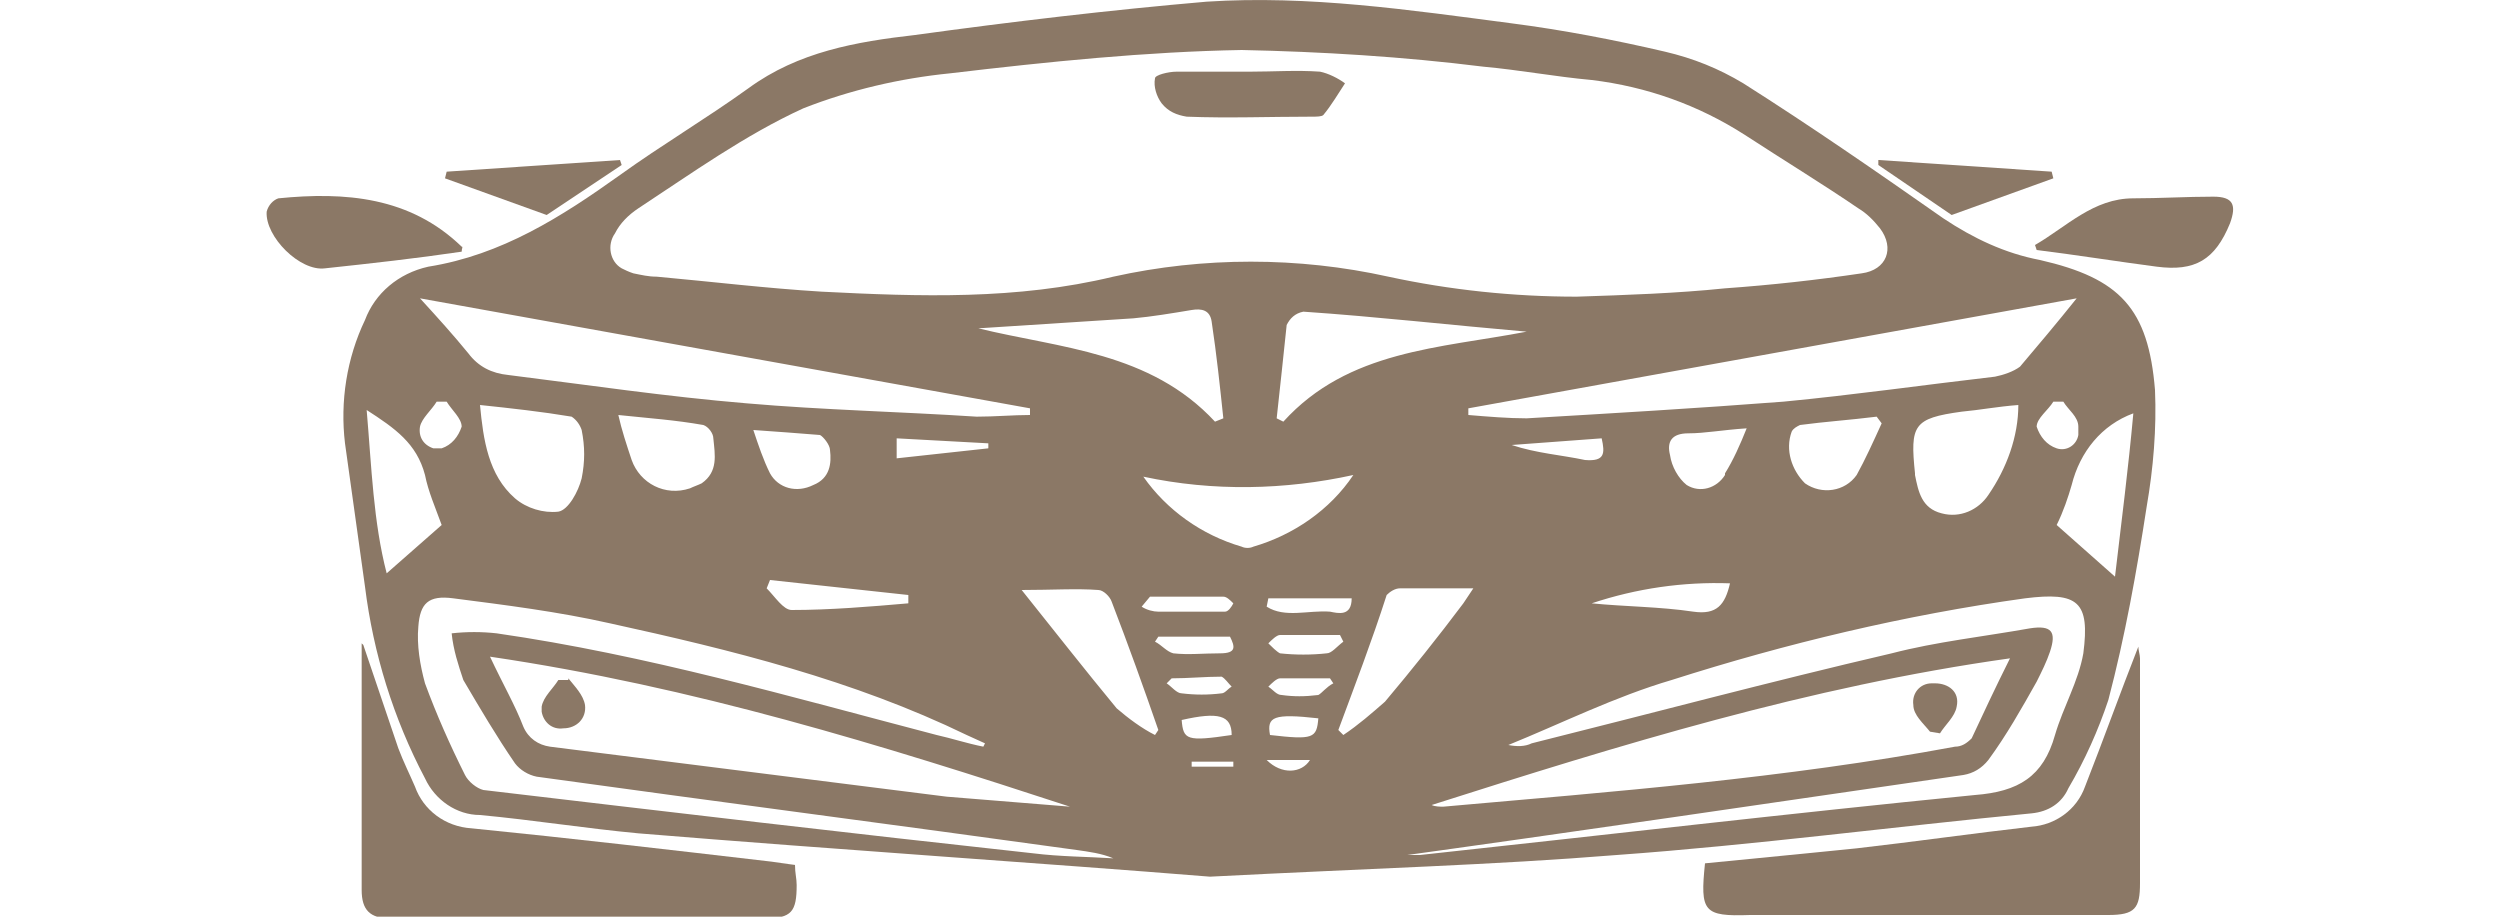 <?xml version="1.0" encoding="utf-8"?>
<!-- Generator: Adobe Illustrator 23.0.4, SVG Export Plug-In . SVG Version: 6.00 Build 0)  -->
<svg version="1.1" id="Layer_1" xmlns="http://www.w3.org/2000/svg" xmlns:xlink="http://www.w3.org/1999/xlink" x="0px" y="0px"
	 viewBox="0 0 150 55" style="enable-background:new 0 0 150 55;" xml:space="preserve">
<style type="text/css">
	.st0{fill:#8B7866;}
</style>
<title>PRC_Category</title>
<path class="st0" d="M72.6,52.6c-9.9-0.8-22.1-1.6-34.3-2.6c-3.2-0.3-6.3-0.8-9.5-1.1c-1.4,0-2.7-0.9-3.3-2.2
	c-1.9-3.6-3.1-7.5-3.6-11.5c-0.4-2.9-0.8-5.7-1.2-8.6c-0.3-2.5,0.1-5.1,1.2-7.4c0.6-1.6,2-2.8,3.8-3.2c4.4-0.7,8-3,11.5-5.5
	c2.5-1.8,5.2-3.4,7.7-5.2c3-2.2,6.5-2.8,10-3.2c5.8-0.8,11.7-1.5,17.5-2c6.1-0.4,12.2,0.5,18.3,1.3c3.1,0.4,6.2,1,9.2,1.7
	c1.7,0.4,3.2,1,4.7,1.9c4.1,2.6,8,5.3,12,8.1c1.8,1.2,3.7,2.1,5.8,2.5c4.8,1.1,6.5,2.9,6.9,7.8c0.1,2.3-0.1,4.7-0.5,7
	c-0.6,3.9-1.3,7.8-2.3,11.6c-0.6,1.8-1.4,3.6-2.4,5.3c-0.4,0.9-1.2,1.4-2.2,1.5c-8.3,0.8-16.6,1.9-24.9,2.5
	C89.6,51.9,82.3,52.1,72.6,52.6z M94.6,17.8c3-0.1,6-0.2,8.9-0.5c2.8-0.2,5.5-0.5,8.2-0.9c1.5-0.2,2-1.5,1.1-2.7
	c-0.4-0.5-0.8-0.9-1.3-1.2c-2.2-1.5-4.5-2.9-6.8-4.4c-2.8-1.8-5.9-2.9-9.2-3.3c-2.2-0.2-4.3-0.6-6.5-0.8c-4.8-0.6-9.7-0.9-14.5-1
	C68.8,3.1,62.9,3.7,57,4.4c-3,0.3-6,1-8.8,2.1c-3.5,1.6-6.7,3.9-9.9,6c-0.6,0.4-1.1,0.9-1.4,1.5c-0.5,0.7-0.3,1.7,0.4,2.1
	c0.2,0.1,0.4,0.2,0.7,0.3c0.5,0.1,0.9,0.2,1.4,0.2c3.3,0.3,6.6,0.7,9.9,0.9c5.9,0.3,11.7,0.5,17.5-0.9c5.4-1.2,11.1-1.2,16.5,0
	C87,17.4,90.8,17.8,94.6,17.8L94.6,17.8z M83,51.5v-0.2c0.7,0,1.4,0,2.2,0c11.1-1.2,22.2-2.5,33.3-3.6c2.6-0.2,4.1-1.1,4.8-3.6
	c0.5-1.7,1.4-3.2,1.7-4.9c0.4-3.1-0.3-3.7-3.5-3.3c-7.2,1-14.3,2.7-21.2,4.9c-3.4,1-6.6,2.6-9.8,3.9c0.5,0.1,1,0.1,1.4-0.1
	c7.2-1.8,14.3-3.7,21.6-5.4c2.7-0.7,5.5-1,8.3-1.5c1.3-0.2,1.6,0.2,1.2,1.4c-0.2,0.6-0.5,1.2-0.8,1.8c-0.9,1.6-1.8,3.2-2.9,4.7
	c-0.4,0.5-0.9,0.8-1.5,0.9C106.1,48.2,94.6,49.9,83,51.5z M59,44.8l0.1-0.2L58,44.1c-6.8-3.3-14.1-5.1-21.4-6.7
	c-3.1-0.7-6.3-1.1-9.4-1.5c-1.5-0.2-2,0.3-2.1,1.7c-0.1,1.1,0.1,2.3,0.4,3.4c0.7,1.9,1.5,3.7,2.4,5.5c0.2,0.4,0.7,0.8,1.1,0.9
	c11,1.3,22,2.6,33,3.8c1.6,0.2,3.2,0.2,4.8,0.3c-0.7-0.3-1.5-0.4-2.2-0.5c-10.8-1.5-21.6-2.9-32.4-4.4c-0.5-0.1-1-0.4-1.3-0.8
	c-1.1-1.6-2.1-3.3-3.1-5c-0.3-0.9-0.6-1.8-0.7-2.8c0.9-0.1,1.8-0.1,2.7,0c9,1.3,17.6,3.8,26.4,6.1C57.1,44.3,58,44.6,59,44.8z
	 M64.2,48.4c-11.3-3.7-22.6-7.2-34.8-9c0.8,1.7,1.5,2.9,2,4.2c0.3,0.7,0.9,1.1,1.6,1.2c7.9,1,15.9,2,23.8,3
	C59.3,48,61.7,48.2,64.2,48.4L64.2,48.4z M120.6,39.5c-12.1,1.7-23.4,5.2-34.7,8.8c0.2,0.1,0.5,0.1,0.7,0.1
	c10.2-0.9,20.5-1.7,30.7-3.6c0.4,0,0.7-0.2,1-0.5C119,42.8,119.7,41.3,120.6,39.5L120.6,39.5z M25.2,17.9c1.1,1.2,2,2.2,2.9,3.3
	c0.6,0.8,1.4,1.2,2.4,1.3c4.8,0.6,9.5,1.3,14.3,1.7c4.6,0.4,9.2,0.5,13.8,0.8c1.1,0,2.2-0.1,3.2-0.1v-0.4L25.2,17.9z M124.6,17.9
	l-36.5,6.6v0.4c1.2,0.1,2.4,0.2,3.5,0.2c5.1-0.3,10.2-0.6,15.4-1c4.2-0.4,8.4-1,12.7-1.5c0.5-0.1,1.1-0.3,1.5-0.6
	C122.3,20.7,123.4,19.4,124.6,17.9L124.6,17.9z M72.9,25.3l0.5-0.2c-0.2-1.9-0.4-3.8-0.7-5.8c-0.1-0.7-0.6-0.8-1.2-0.7
	c-1.2,0.2-2.4,0.4-3.5,0.5c-3.1,0.2-6.2,0.4-9.3,0.6C63.6,20.9,69,21.1,72.9,25.3z M76.6,25.1l0.4,0.2c3.9-4.3,9.4-4.4,14.6-5.4
	c-4.6-0.4-9-0.9-13.4-1.2c-0.5,0.1-0.8,0.4-1,0.8C77,21.4,76.8,23.3,76.6,25.1z M121.1,24.3c-1.3,0.1-2.3,0.3-3.4,0.4
	c-2.9,0.4-3.1,0.8-2.8,3.7c0,0,0,0.1,0,0.1c0.2,1,0.4,2,1.6,2.3c1.1,0.3,2.2-0.2,2.8-1.1C120.4,28.1,121.1,26.2,121.1,24.3z
	 M28.8,24.3c0.2,2.1,0.5,4.2,2.1,5.6c0.7,0.6,1.7,0.9,2.6,0.8c0.6-0.1,1.2-1.2,1.4-2c0.2-1,0.2-1.9,0-2.9c-0.1-0.3-0.3-0.6-0.6-0.8
	C32.5,24.7,30.7,24.5,28.8,24.3z M68.6,28.6c1.4,2,3.5,3.5,5.9,4.2c0.2,0.1,0.5,0.1,0.7,0c2.4-0.7,4.6-2.2,6-4.3
	C77.1,29.4,72.8,29.5,68.6,28.6z M61.3,35.4c2,2.5,3.8,4.8,5.7,7.1c0.7,0.6,1.5,1.2,2.3,1.6l0.2-0.3c-0.9-2.6-1.8-5.1-2.8-7.7
	c-0.1-0.3-0.5-0.7-0.8-0.7C64.6,35.3,63.1,35.4,61.3,35.4z M80.3,43.8l0.3,0.3c0.9-0.6,1.7-1.3,2.5-2c1.6-1.9,3.2-3.9,4.7-5.9
	c0.2-0.3,0.4-0.6,0.6-0.9c-1.6,0-3,0-4.4,0c-0.3,0-0.6,0.2-0.8,0.4C82.3,38.5,81.3,41.1,80.3,43.8L80.3,43.8z M26.5,31.5
	c-0.4-1.1-0.8-2-1-3c-0.5-1.9-1.8-2.8-3.5-3.9c0.3,3.5,0.4,6.7,1.2,9.8L26.5,31.5z M123.4,31.5l3.5,3.1c0.4-3.4,0.8-6.5,1.1-9.8
	c-1.9,0.7-3.2,2.3-3.7,4.3C124.1,29.8,123.8,30.7,123.4,31.5z M37.1,24.9c0.2,0.9,0.5,1.8,0.8,2.7c0.5,1.4,2,2.2,3.5,1.7
	c0.2-0.1,0.5-0.2,0.7-0.3c1-0.7,0.8-1.7,0.7-2.7c0-0.3-0.3-0.7-0.6-0.8C40.5,25.2,39,25.1,37.1,24.9z M112.9,25.4l-0.3-0.4
	c-1.6,0.2-3.1,0.3-4.6,0.5c-0.2,0.1-0.4,0.2-0.5,0.4c-0.4,1.1,0,2.3,0.8,3.1c1,0.7,2.4,0.5,3.1-0.5
	C111.9,27.6,112.4,26.5,112.9,25.4z M45.2,25.8c0.3,0.9,0.6,1.8,1,2.6c0.5,0.9,1.6,1.2,2.6,0.7c1-0.4,1.1-1.3,1-2.1
	c0-0.3-0.4-0.8-0.6-0.9C47.9,26,46.7,25.9,45.2,25.8z M104.8,25.7c-1.5,0.1-2.5,0.3-3.5,0.3s-1.3,0.5-1.1,1.3c0.1,0.7,0.5,1.4,1,1.8
	c0.8,0.5,1.8,0.2,2.3-0.6c0,0,0,0,0-0.1C104,27.6,104.4,26.7,104.8,25.7z M46.2,34.8L46,35.3c0.5,0.5,1,1.3,1.5,1.3
	c2.3,0,4.7-0.2,7-0.4v-0.5L46.2,34.8z M103.8,35c-2.8-0.1-5.6,0.3-8.3,1.2c2,0.2,4.1,0.2,6.1,0.5C103,36.9,103.5,36.3,103.8,35
	L103.8,35z M123.8,24.1h-0.6c-0.3,0.5-1,1-1,1.5c0.2,0.6,0.6,1.1,1.2,1.3c0.6,0.2,1.2-0.2,1.3-0.8c0-0.2,0-0.3,0-0.5
	C124.7,25,124.1,24.6,123.8,24.1L123.8,24.1z M26.8,24.1h-0.6c-0.3,0.5-0.9,1-1,1.5c-0.1,0.6,0.2,1.1,0.8,1.3c0.2,0,0.4,0,0.5,0
	c0.6-0.2,1-0.7,1.2-1.3C27.7,25.1,27.1,24.6,26.8,24.1L26.8,24.1z M69,35.8l-0.5,0.6c0.3,0.2,0.7,0.3,1,0.3c1.3,0,2.6,0,4,0
	c0.2,0,0.4-0.3,0.5-0.5c-0.2-0.2-0.4-0.4-0.6-0.4C71.9,35.8,70.4,35.8,69,35.8z M81.1,35.9h-5l-0.1,0.5c1.1,0.7,2.5,0.2,3.8,0.3
	C80.3,36.8,81.1,37,81.1,35.9L81.1,35.9z M69.5,38.2l-0.2,0.3c0.4,0.2,0.7,0.6,1.1,0.7c0.9,0.1,1.8,0,2.8,0s0.9-0.4,0.6-1L69.5,38.2
	z M96.1,26.3l-5.4,0.4c1.5,0.5,3,0.6,4.4,0.9C96.3,27.7,96.3,27.2,96.1,26.3z M80.6,38.5l-0.2-0.4c-1.2,0-2.4,0-3.6,0
	c-0.2,0-0.5,0.3-0.7,0.5c0.2,0.2,0.5,0.5,0.7,0.6c0.9,0.1,1.9,0.1,2.8,0C79.9,39.2,80.2,38.8,80.6,38.5z M53.8,26.3v1.2l5.5-0.6
	v-0.3L53.8,26.3z M70.3,40.7L70,41c0.3,0.2,0.6,0.6,0.9,0.6c0.8,0.1,1.6,0.1,2.4,0c0.2,0,0.4-0.3,0.6-0.4c-0.2-0.2-0.4-0.5-0.6-0.6
	C72.3,40.6,71.3,40.7,70.3,40.7z M73.9,44.1c0-1.2-0.8-1.4-3-0.9C71,44.4,71.2,44.5,73.9,44.1z M76.2,44.1c2.6,0.3,2.8,0.2,2.9-1
	C76.4,42.8,76,43,76.2,44.1L76.2,44.1z M80,41l-0.2-0.3c-1,0-2,0-3,0c-0.2,0-0.5,0.3-0.7,0.5c0.3,0.2,0.5,0.5,0.8,0.5
	c0.7,0.1,1.4,0.1,2.2,0C79.3,41.6,79.6,41.2,80,41z M74,46v-0.3h-2.5V46H74z M76,45.6c0.9,0.9,2.1,0.8,2.6,0H76z"/>
<path class="st0" d="M21.8,38.7c0.7,2.1,1.4,4.1,2.1,6.2c0.3,0.8,0.7,1.6,1,2.3c0.5,1.4,1.8,2.4,3.4,2.5c6,0.6,12,1.3,18,2l1.4,0.2
	c0,0.5,0.1,0.8,0.1,1.2c0,1.6-0.3,2-1.9,2H28.1c-1.6,0-3.1,0-4.7,0c-1.2,0-1.7-0.5-1.7-1.7V38.6L21.8,38.7z"/>
<path class="st0" d="M102.3,51.8c3.1-0.3,6.1-0.6,9.1-0.9c3.5-0.4,7-0.9,10.5-1.3c1.4-0.1,2.7-1,3.2-2.4c1.1-2.8,2.1-5.6,3.2-8.4
	c0,0.2,0.1,0.5,0.1,0.7c0,4.5,0,9,0,13.5c0,1.5-0.3,1.9-1.9,1.9H105C102.2,55,102,54.7,102.3,51.8z"/>
<path class="st0" d="M27.7,15.1c-2.7,0.4-5.4,0.7-8.2,1c-1.5,0.2-3.6-1.9-3.5-3.4c0.1-0.4,0.4-0.7,0.7-0.8c4-0.4,7.9-0.1,11,2.9
	C27.8,14.8,27.7,14.9,27.7,15.1z"/>
<path class="st0" d="M122.1,14.7c1.9-1.1,3.5-2.8,5.9-2.8c1.6,0,3.2-0.1,4.8-0.1c1.2,0,1.4,0.5,1,1.6c-0.9,2.2-2.1,2.9-4.4,2.6
	s-4.8-0.7-7.2-1L122.1,14.7z"/>
<path class="st0" d="M26.8,10.3l10.4-0.7l0.1,0.3l-4.5,3l-6.1-2.2L26.8,10.3z"/>
<path class="st0" d="M123.2,10.7l-6.1,2.2l-4.4-3V9.6l10.4,0.7L123.2,10.7z"/>
<path class="st0" d="M75,4.3c1.4,0,2.8-0.1,4.2,0c0.5,0.1,1.1,0.4,1.5,0.7c-0.4,0.6-0.8,1.3-1.3,1.9C79.3,7,79,7,78.7,7
	c-2.5,0-5,0.1-7.5,0c-0.6-0.1-1.1-0.3-1.5-0.8c-0.3-0.4-0.5-1-0.4-1.5c0-0.2,0.8-0.4,1.3-0.4C72.1,4.3,73.5,4.3,75,4.3z"/>
<path class="st0" d="M34.1,40.7c0.4,0.5,0.9,1,1,1.6c0.1,0.8-0.5,1.4-1.3,1.4c-0.7,0.1-1.2-0.4-1.3-1c0-0.1,0-0.2,0-0.3
	c0.1-0.6,0.7-1.1,1-1.6H34.1z"/>
<path class="st0" d="M115.8,43.9c-0.4-0.5-1-1-1-1.6c-0.1-0.7,0.4-1.3,1.1-1.3c0.1,0,0.1,0,0.2,0c0.8,0,1.5,0.5,1.3,1.4
	c-0.1,0.6-0.7,1.1-1,1.6L115.8,43.9z"/>
</svg>

